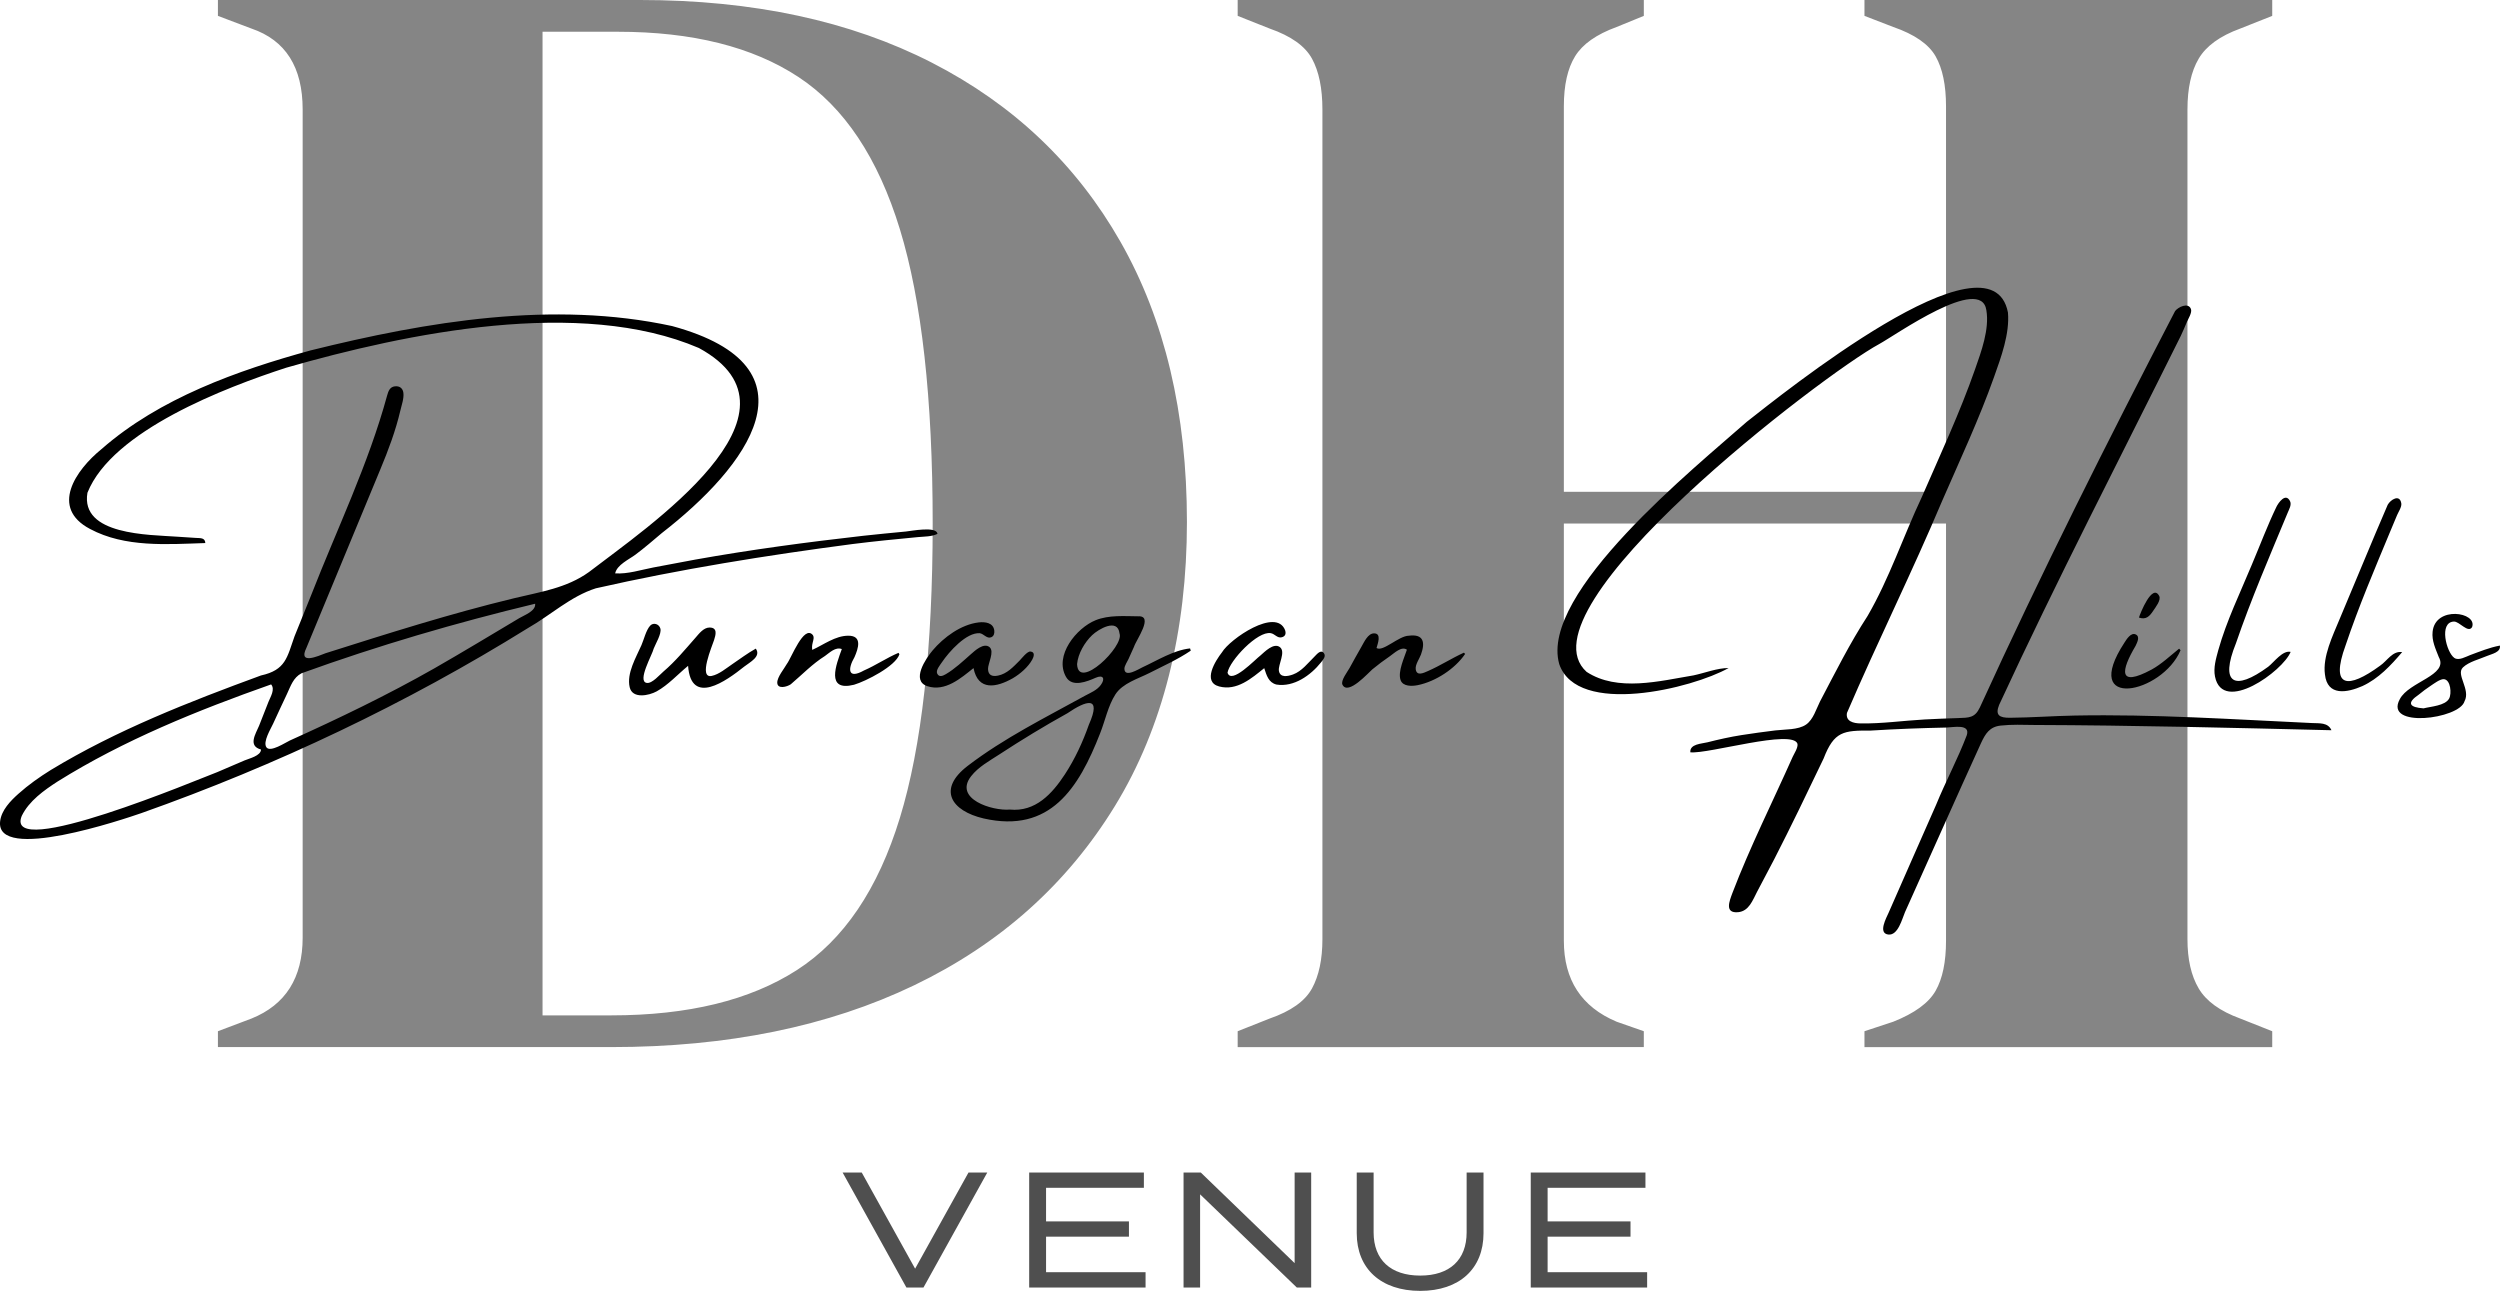 <?xml version="1.0" encoding="UTF-8"?> <svg xmlns="http://www.w3.org/2000/svg" id="Layer_2" viewBox="0 0 1796.41 927.58"><defs><style>.cls-1{fill:#4f4f4f}.cls-2{fill:#858585}</style></defs><g id="Layer_2-2"><path class="cls-2" d="M156.59 752.41V741l24.12-9.11c24.5-9.88 36.77-29.27 36.77-58.14V78.67c0-30.41-12.27-49.78-36.77-58.14l-24.12-9.12V0h303.33c81.19 0 151.09 15.02 209.69 45.03C728.2 75.06 773.41 118 805.2 173.86c31.78 55.86 47.69 122.92 47.69 201.2s-17.25 147.83-51.72 204.06c-34.47 56.25-82.55 99.19-144.2 128.83S522.74 752.4 439.25 752.4H156.59Zm233.25-22.8h49.41c55.14 0 99.56-10.83 133.27-32.48s58.41-58.14 74.11-109.45c15.7-51.3 23.56-121.78 23.56-211.47s-7.86-160.16-23.56-211.47c-15.7-51.3-40.02-87.78-72.95-109.44s-76.22-32.48-129.83-32.48h-54v706.8ZM889.35 752.41V741l22.98-9.11c15.31-5.31 25.45-12.53 30.44-21.66 4.97-9.12 7.47-20.91 7.47-35.34V78.67c0-15.2-2.5-27.36-7.47-36.48-4.98-9.12-15.12-16.34-30.44-21.66l-22.98-9.12V0h291.84v11.41l-19.53 7.98c-14.56 5.31-24.52 12.34-29.88 21.09-5.38 8.75-8.05 20.72-8.05 35.91v277.02h274.61V76.39c0-15.19-2.5-27.16-7.47-35.91-4.98-8.75-15.12-15.78-30.44-21.09l-20.69-7.98V0h293v11.41l-22.98 9.12c-14.56 5.31-24.52 12.53-29.88 21.66-5.38 9.12-8.05 21.28-8.05 36.48v596.22c0 14.44 2.67 26.22 8.05 35.34 5.36 9.12 15.31 16.34 29.88 21.66l22.98 9.11v11.41h-293V741l20.69-6.83c15.31-6.08 25.45-13.48 30.44-22.23 4.97-8.73 7.47-20.7 7.47-35.91V376.2h-274.61v299.83c0 28.12 12.64 47.5 37.92 58.14l19.53 6.83v11.41H889.34Z"></path><path d="M1675.31 524.72c-71.15-1.75-142.49-3.54-213.73-3.78-8.02-.13-16-.42-23.99.44-7.9.86-10.94 5.8-14.08 12.54-18.42 40.41-36.41 81.02-54.65 121.51-2.06 4.68-4.96 17.05-12.11 16.08-7.44-1.01-1.2-12.1.34-15.66 11.31-25.88 22.77-51.7 34.13-77.56 6.86-16.81 15.63-33.06 22.05-50.01 2.68-8.36-9.66-5.63-14.57-5.5-18.17.38-36.32 1.06-54.46 2.18-19.55-.1-26.3.48-33.85 20.06-11.61 24.26-23.25 48.52-35.53 72.45-4.02 7.78-8.15 15.5-12.24 23.25-3.19 6.04-5.81 14.05-13.7 14.75-9.89.88-6.2-8.02-4.08-13.76 12.73-33.35 28.83-65.3 43.33-97.9 1.03-2.26 3.95-6.59 3.44-9.31-3.31-10.82-63.94 7.41-77 6.08-.5-6.04 8.06-6.12 12.29-7.19 8.14-2.06 16.26-3.89 24.55-5.19 8.04-1.26 16.11-2.34 24.19-3.35 6.71-.84 16.47-.23 22.2-4.25 5.12-3.59 7.23-11.12 9.92-16.47 10.93-20.77 21.41-41.85 34.2-61.5 15.69-27 25.63-57.17 38.95-85.4 13.21-30.37 27.37-60.65 38.31-91.93 4.44-12.69 10.38-28.68 8.12-42.33-3.68-25.94-65.4 17.95-77.06 24.27-39.9 21.54-260.77 190-210.2 235.54 22.24 14.53 52.5 6.57 76.86 2.51 8.08-1.71 16.96-5.28 25.18-5.28-26.12 14.73-108.76 34.99-121.7-2.79-14.53-51.1 98.23-141.82 134.76-174.14 24.72-19.28 175.68-141.37 187.66-78.51 1.34 15.27-4.98 32.19-10.01 46.37-10.7 30.19-24.46 59.53-37.23 88.89-21.6 51.3-46.57 101.46-68.45 152.46-1.05 6.05 4.62 7.44 9.64 7.53 15.28.27 30.86-2.01 46.12-2.84 8.01-.44 16.03-.72 24.05-1 7.82-.27 12.14-.06 15.71-7.67 43.92-96.24 91.55-190.95 140.27-284.78 2.08-2.84 9.57-6.55 11.41-1.43.92 2.56-2.04 7.1-2.96 9.33-1.38 3.33-2.81 6.64-4.35 9.91-43.83 88.22-89.22 175.74-130.54 265.17-3.01 7.44.29 9.3 7.7 9.24 15.55-.12 31.15-1.3 46.72-1.59 56.85-1.08 113.65 2.74 170.42 5.39 5.29.28 11.48-.57 13.98 5.2ZM147.55 390.22c-27.61.89-57.66 3.33-82.82-10.11-29.07-15.28-10.34-42.34 8.24-57.43 41.62-36.51 97.69-56.49 150.29-70.91 83.82-20.79 174.2-36.01 259.68-17.48 108.74 29.59 53.74 101.34-7.38 148.76-6.24 5.26-12.41 10.63-18.95 15.51-4.56 3.4-13.32 7.32-14.58 13.44 8.93.63 18.65-2.55 27.43-4.23 10.02-1.91 20.03-3.82 30.06-5.65 40.01-7.15 80.31-12.54 120.69-17.11 10.23-1.11 20.48-2.12 30.73-3.08 3.81-.36 22.11-4.04 22.68 1.69-4.12 2.08-9.53 1.89-14.02 2.32-15.69 1.48-31.37 3.02-47.01 4.99-61.82 8.13-123.64 18.02-184.45 31.81-18.13 5.76-32.47 19.3-48.82 28.61-87.3 54.21-180.81 98.63-277.67 132.9C89.61 588.41-3.63 620.14.1 590.05c.98-7.94 7.45-14.57 13.1-19.63 7.19-6.44 15.1-12.02 23.29-17.12 47.33-28.67 99.22-48.92 151.02-67.93 17.82-3.93 18.73-12.9 24.13-28.14 3.91-9.8 7.88-19.58 11.86-29.35 18.63-47.73 41.17-94.17 54.69-143.73.87-3.08 1.91-6.11 5.51-6.54 3.46-.42 5.75 1.39 6.16 4.66.51 3.95-1.28 8.93-2.18 12.74-3.38 14.47-8.61 28.41-14.32 42.1-17.77 42.82-35.47 85.67-53.22 128.5-6.02 12.33 8.4 5.83 13.9 3.74 44.82-14.2 89.55-28.41 135.28-39.46 18.9-4.58 37.78-7.26 53.89-18.85 41.11-31.69 164.5-114.41 78.99-160.98-85.25-36.53-209.74-10.74-296.48 14.15-43.54 14.15-125.1 45.22-142.89 89.88-5.17 30.54 44.32 30.11 64.36 31.55 4.53.29 9.06.59 13.59.89 3.04.2 6.58-.3 6.76 3.68Zm47.26 101.57c-52.84 18.67-105.68 39.95-153.35 69.73-9.8 6.34-20.61 13.98-25.84 24.78-13.31 32.9 128.19-26.9 140.58-31.51 6.54-2.74 13.05-5.55 19.55-8.38 3.15-1.37 11.78-3.28 11.79-7.84-9.57-2.53-3.86-11.18-1.38-17.06 2.26-5.74 4.51-11.48 6.77-17.22 1.4-3.56 4.93-8.93 1.89-12.5Zm189.73-57.97c-56.66 13.62-113.11 30.13-167.88 49.97-5.94 3.13-7.72 9.03-10.43 14.82-3.35 7.15-6.74 14.28-10 21.47-1.64 3.62-7.46 12.98-4.81 16.87 2.71 3.98 13.75-3.44 16.8-4.82 35.28-15.91 70.3-32.76 103.96-51.91 20.48-11.73 40.68-23.95 60.95-36.04 3.47-2.1 12.05-5.08 11.41-10.36ZM855.65 467.54c-9.22 6.28-19.71 10.95-29.65 16.02-8.19 4.17-19.31 7.32-24.53 15.43-5.26 8.17-7.39 19.01-10.99 28.01-15.37 39.38-35.87 71.98-83.67 61.12-23.34-5.46-33.45-20.94-11.45-37.8 26.06-19.94 55.78-34.65 84.43-50.47 3.99-2.13 8.42-3.88 11.19-7.64 3.3-4.48 1.82-7.6-3.66-5.2-6.08 2.66-16.86 7.2-21.29-.56-8.77-15.37 7.54-35.25 21.26-40.79 9.49-3.83 20.5-2.88 30.54-2.8 11.49-.61-1.44 16.97-2.94 21.8-1.34 2.98-2.68 5.96-4.01 8.94-.78 1.74-2.91 4.84-2.92 6.86-.02 6.89 10.32.26 12.91-.93 10.81-4.98 22.34-12.31 34.27-13.6.16.54.33 1.08.49 1.63ZM725.66 581.72c18.32 1.82 30.33-11.25 39.54-25.32 7.25-11.08 12.83-23.19 17.23-35.67 9.49-21.33-2.1-17.27-15.42-8.22-16.73 9.27-33.06 19.22-49.06 29.69-7.01 4.56-14.84 8.8-20.08 15.48-12.92 16.45 15.28 25.16 27.79 24.04Zm48.29-104.49c.73 19.38 33.99-12.81 30.51-21.98-1.27-11.43-15.23-3.11-19.7 1.16-5.4 5.16-10.14 13.3-10.82 20.82ZM1726.12 468.56c-8.11 9.57-16.98 19.07-28.6 24.43-10.9 4.79-25.22 7.49-26.91-8.42-1.73-12.77 5.64-27.8 10.37-39.27 11.65-27.48 22.9-55.21 34.74-82.58 2.04-3.71 8.71-7.92 9.78-.94.38 2.51-2.13 6.17-3.03 8.32-1.62 3.85-3.24 7.7-4.84 11.56-11.26 27.11-22.81 54.17-32.16 82.02-11.38 31.1 1.92 31.41 24.69 14.73 5.19-3.48 8.97-10.88 15.96-9.83Z"></path><path d="M1645.97 468.44c-5.52 13.79-48.82 45.1-54.35 17.72-1.27-6.29.72-12.89 2.35-18.94 5.98-21.3 15.77-41.27 24.2-61.66 5.82-13.73 11.1-27.88 17.57-41.32 1.43-2.97 6.64-10.48 9.8-4.11 1.27 2.56-.66 5.79-1.62 8.14-12.93 31.14-26.34 62.17-37.29 94.08-11.68 28.9-1.15 34.68 23.24 16.73 4.12-3.17 10.32-12.01 16.12-10.65ZM494.42 478.46c-7.26 5.96-14.32 13.78-22.54 18.32-5.55 3.06-17.43 5.59-19.41-2.94-2.33-10.03 4.61-21.47 8.46-30.26 1.76-4.03 3.3-10.76 6.25-13.99 2.34-2.56 6.49-1.22 7.36 2.13.95 3.64-3.48 10.92-4.79 14.27-1 4.45-12.13 23.65-5 24.73 3.77.66 9.44-6.02 11.98-8.18 8.54-7.27 15.67-15.95 23.06-24.34 2.46-2.8 5.78-7.27 10.03-7.28 6.07-.01 4.44 5.39 3.28 9.02-1.32 4.14-11.48 27.8-1.68 25.75 5.27-1.1 10.47-5.54 14.8-8.47 5.57-3.78 10.99-7.85 16.86-11.15 4.05 5.65-4.15 9.69-8.3 12.92-12.96 10.36-38.26 28.57-40.34-.52ZM1796.33 463.89c.84 4.88-5.99 6.04-9.31 7.48-5.25 2.27-13 4.15-17.21 8.19-5.37 5.1 5.7 15.85 1.1 24.36-3.62 12.86-58.15 19.69-46.49-1.53 6.49-12.61 35.32-17.1 28.01-30.23-2.28-5.89-5.14-11.7-4.45-18.21 1.92-18.9 32.41-14.13 28.37-3.33-2.86 4.65-9.08-4.15-13.06-3.99-10.99.44-5.41 22.09.28 26.11 3.18 2.24 8.34-.89 11.42-2.03 7.03-2.59 13.96-5.44 21.34-6.82ZM1741.5 509c5.17-1.35 15.5-1.85 18.34-7.02 1.96-3.56 1.14-13.54-3.74-13.95-2.71-.23-7.4 3.39-9.52 4.77-2.94 1.91-5.73 4.03-8.44 6.26-9.28 6.29-6.57 9.24 3.36 9.95ZM699.53 480.07c-9.07 7.26-20.4 17.17-33.13 13.01-11.98-3.91-1.11-19.92 3.63-25.58 7.99-9.54 20.58-18.79 33.21-20.26 4.57-.53 10.6.16 11.23 5.93.22 2-.34 3.98-2.27 4.75-3.07 1.22-5.22-2.42-8.08-2.91-9.7-.81-22.25 13.4-27.3 20.88-1.3 2-4.55 5.67-3.38 8.13 1.35 2.84 4.04 1.66 6.11.46 6.47-3.75 12.49-9.45 18.08-14.38 2.75-2.42 9.26-8.55 13.4-5.1 3.76 3.14-1.16 11.76-1.07 15.69.1 4.55 2.99 5.6 7.13 4.78 6.54-1.3 11.04-6.29 15.54-10.79 1.4-1.4 5.46-6.78 7.83-6.53 3.62.38 2.32 3.93 1.25 5.86-3.01 5.42-8.72 10.3-14 13.39-11.7 6.61-24.86 9.27-28.17-7.32ZM908.45 480.09c-9.05 7.28-19.68 16.54-32.38 13.18-12.38-3.27-2.66-18.59 2.01-24.55 5.6-9.47 38.87-32.43 45.33-15.93.82 2.51.24 4.46-2.39 5.13-3.21.82-4.92-2.42-7.86-2.95-9.47-1.8-29.63 19.73-31.11 28.39 2.68 8.83 20.04-9.7 23.66-12.36 2.97-2.58 9.43-9.33 13.91-6.05 4.54 3.31-1.33 12.64-.65 17.05.8 5.17 6.39 4.01 10.15 2.64 6.27-2.28 10.7-8.22 15.33-12.74 1.71-1.67 4.63-5.58 6.88-2.52 1.66 2.26-.71 4.82-2.1 6.57-7.41 9.31-19.57 17.97-32.02 15.94-5.77-1.44-7.13-6.77-8.78-11.79ZM1052.78 469.9c-7.24 10.69-21.19 19.81-34 22.42-4.02.82-10.71 1.13-12.37-3.63-2.13-6.11 2.69-16.09 4.54-21.83-3.84-2.79-9.13 2.53-12.09 4.56-4.39 3.01-8.66 6.18-12.76 9.57-2.52 2.08-17.47 19.04-21.45 11.03-1.44-2.91 3.67-9.44 5-11.84 2.89-5.22 5.74-10.47 8.73-15.63 1.84-3.17 4.52-9.35 8.86-9.44 5.78-.13 2.68 7.56 1.88 10.53 4.68 2.97 15.93-8.76 23.27-8.85 10.55-1.34 11.84 4.73 8.67 13.53-1.11 3.07-4.33 7.35-3.75 10.79.82 4.87 5.66 2.44 8.77 1.08 8.91-3.9 17.03-9.2 25.85-13.21.28.31.56.62.84.92ZM646.29 470.12c-2.69 8.57-24.06 19.38-32.61 21.91-20.62 5.16-12.78-14.56-8.78-25.64-4.51-1.73-8.73 2.58-12.11 4.97-9.06 5.69-16.51 13.51-24.58 20.35-2.62 1.81-9.61 3.77-9.7-1.17-.07-4.04 5.05-10.1 6.95-13.55 3.13-4.03 12.11-28.21 18.55-20.74 1.19 1.57.39 3.74 0 5.38-.52 2.17-.62 3.06-.37 5.36 8.23-3.71 16.57-10.2 25.96-10.2 10.2 0 7.14 9.15 4.43 15.36-4.97 8.51-4.96 16.19 6.78 9.63 8.56-3.73 16.28-9.05 24.82-12.68l.66 1.02ZM1566.88 467.22c-13.15 31.27-72.5 43.77-40.31-5.49 1.43-2.2 4.58-7.49 8.08-5.85 3.36 1.57.96 5.91-.1 8.22-10.39 17.56-12.97 30.16 11.5 17.03 7.24-3.98 13.36-9.89 19.78-15.03l1.04 1.12ZM1536.98 443.76c.81-2.84 9.59-24.92 14.53-15.55 1.58 3.01-2.7 8.24-4.28 10.66-2.6 3.96-5.2 6.67-10.24 4.89Z"></path><path class="cls-1" d="m657.57 911.62-38.36-69.09h-13.74l45.84 82.63h12.27l45.85-82.63h-13.5l-38.36 69.09zM751.66 888.64h59.56v-10.98h-59.56v-24.15h70.29v-10.98h-82.42v82.63h83.63v-10.99h-71.5v-25.53zM930.28 907.64l-67.44-65.11h-12.38v82.63h11.89v-66.95l69.2 66.67.29.28h10.33v-82.63h-11.89v65.11zM1053.87 885.57c0 19.71-12.16 31.02-33.36 31.02s-33.48-11.31-33.48-31.02v-43.04H974.9v43.62c0 25.56 17.48 41.43 45.61 41.43S1066 911.7 1066 886.15v-43.62h-12.13v43.04ZM1112.06 914.17v-25.53h59.57v-10.98h-59.57v-24.15h70.3v-10.98h-82.42v82.63h83.63v-10.99h-71.51z"></path></g></svg> 